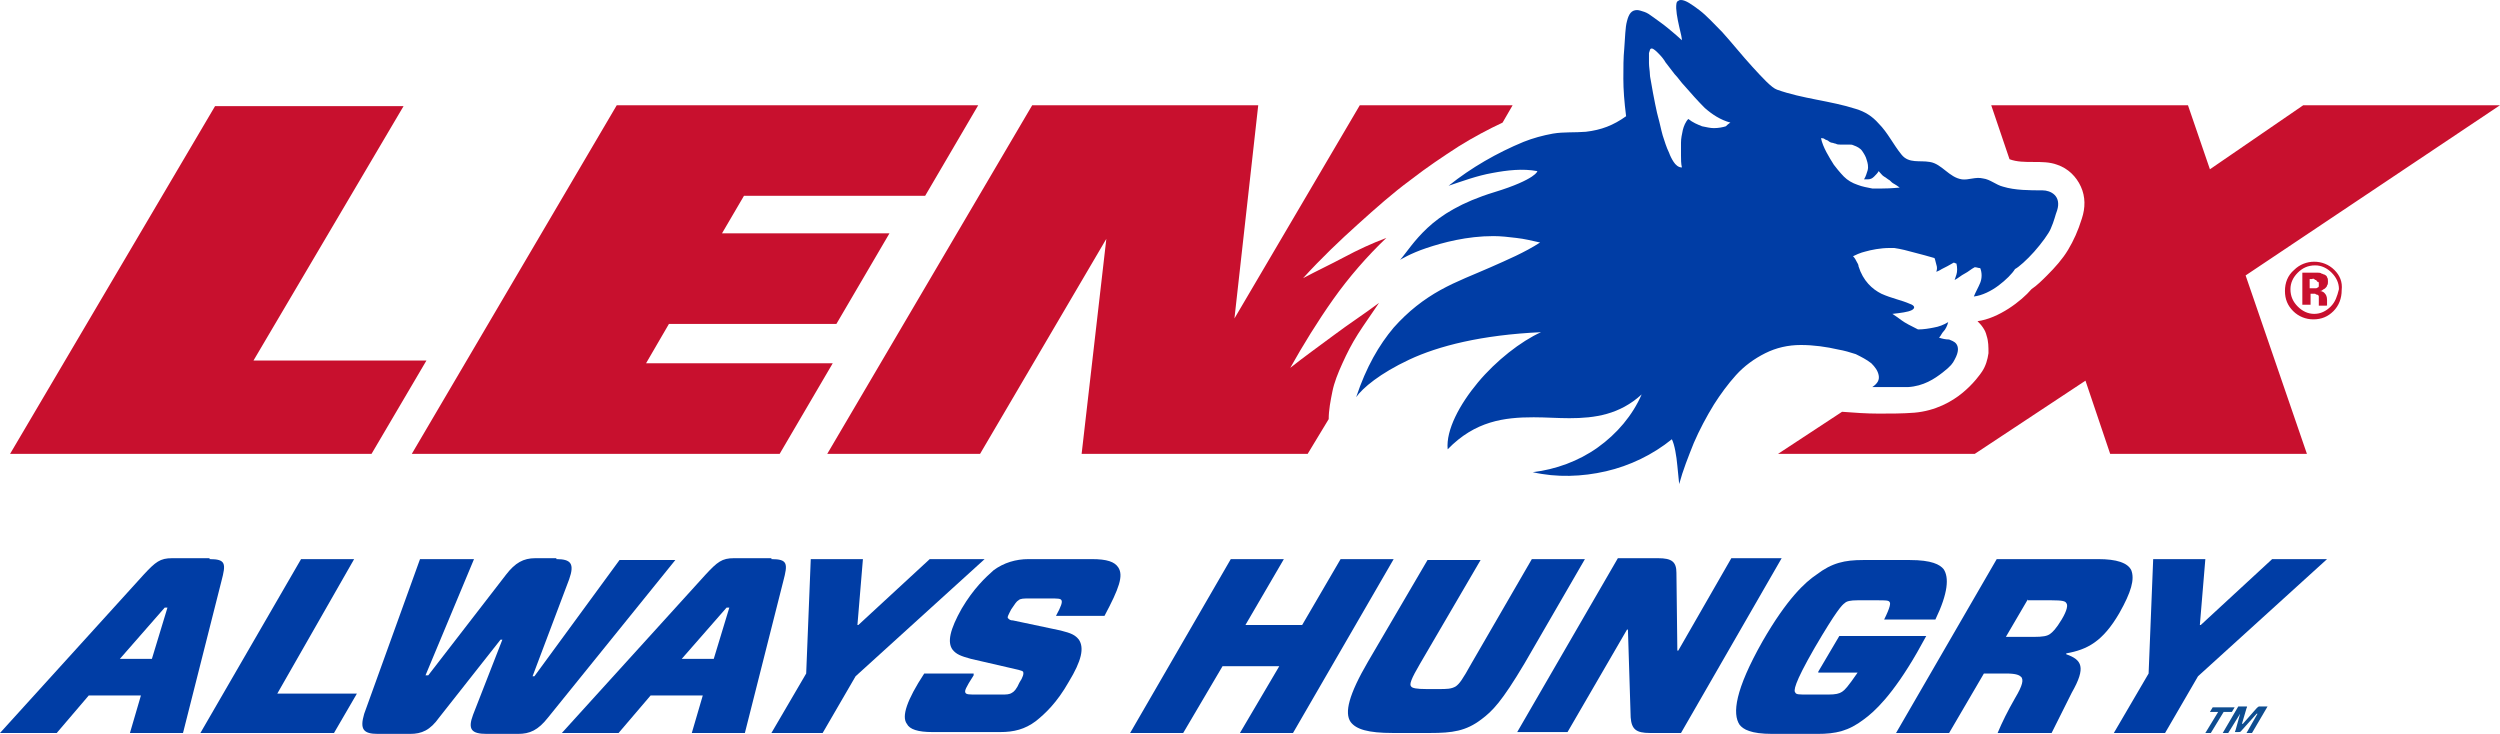 <?xml version="1.0" encoding="utf-8"?>
<!-- Generator: Adobe Illustrator 25.2.1, SVG Export Plug-In . SVG Version: 6.00 Build 0)  -->
<svg version="1.1" id="Layer_1" xmlns="http://www.w3.org/2000/svg" xmlns:xlink="http://www.w3.org/1999/xlink" x="0px" y="0px"
	 viewBox="0 0 273.2 80.2" style="enable-background:new 0 0 273.2 80.2;" xml:space="preserve">
<style type="text/css">
	.st0{fill:#003DA5;}
	.st1{fill:#0E4C90;}
	.st2{fill:#C8102E;}
</style>
<g>
	<path class="st0" d="M22.9,61.1c1.8,0,1.8,0.5,1.3,2.4L20,80.1h-5.8l1.2-4.1H9.7l-3.5,4.1H0l15.7-17.3c1.3-1.4,1.8-1.8,3.1-1.8
		H22.9z M13.1,72h3.5l1.7-5.6H18L13.1,72z"/>
	<path class="st0" d="M30.3,75.8H39l-2.5,4.3H21.9l11-19h5.8L30.3,75.8z"/>
	<path class="st0" d="M60.8,61.1c1.6,0,2,0.5,1.4,2.2l-4,10.6h0.2l9.3-12.7h6.1L59.9,78.4c-1.1,1.4-2,1.8-3.3,1.8h-3.4
		c-1.7,0-2.1-0.5-1.5-2.1l3.2-8.2h-0.2L48,78.4c-1,1.4-1.9,1.8-3.2,1.8h-3.5c-1.6,0-2-0.5-1.5-2.2l6.1-16.9h5.9l-5.3,12.7h0.3
		l8.5-11c1-1.3,1.9-1.8,3.2-1.8H60.8z"/>
	<path class="st0" d="M84.3,61.1c1.8,0,1.8,0.5,1.3,2.4l-4.2,16.6h-5.8l1.2-4.1h-5.7l-3.5,4.1h-6.2l15.7-17.3
		c1.3-1.4,1.8-1.8,3.1-1.8H84.3z M74.5,72H78l1.7-5.6h-0.3L74.5,72z"/>
	<path class="st0" d="M93.5,73.9l-3.6,6.2h-5.6l3.8-6.5l0.5-12.5h5.7l-0.6,7.2h0.1l7.8-7.2h6L93.5,73.9z"/>
	<path class="st0" d="M106.4,73.8c-0.9,1.4-1,1.7-0.9,1.9s0.4,0.2,1.3,0.2h2.6c0.6,0,0.9,0,1.2-0.2c0.2-0.1,0.5-0.4,0.8-1.1
		c0.4-0.6,0.5-1,0.4-1.2c-0.1-0.1-0.2-0.1-0.5-0.2l-5.2-1.2c-1.1-0.3-1.6-0.5-2-1c-0.6-0.8-0.3-2.2,1-4.5c1.3-2.2,2.6-3.4,3.5-4.2
		c1.1-0.8,2.4-1.2,3.8-1.2h6.9c1.7,0,2.5,0.3,2.9,0.9c0.6,0.9,0.1,2.3-1.5,5.3h-5.3c0.6-1.1,0.7-1.5,0.6-1.7
		c-0.1-0.2-0.4-0.2-1.3-0.2h-2.2c-0.6,0-1,0-1.2,0.2c-0.2,0.1-0.4,0.4-0.8,1c-0.3,0.6-0.5,0.9-0.3,1c0.1,0.1,0.2,0.2,0.5,0.2
		l5.2,1.1c1.2,0.3,1.6,0.5,2,1c0.6,0.9,0.3,2.3-1.1,4.6c-1.3,2.3-2.6,3.5-3.6,4.3c-1.2,0.9-2.4,1.2-3.9,1.2h-7.4
		c-1.6,0-2.5-0.3-2.8-0.9c-0.6-0.8,0-2.6,1.9-5.5H106.4z"/>
	<path class="st0" d="M141.3,80.1h-5.8l4.3-7.3h-6.2l-4.3,7.3h-5.8l11-19h5.8l-4.2,7.2h6.2l4.2-7.2h5.8L141.3,80.1z"/>
	<path class="st0" d="M155.2,72.5c-1,1.7-1.2,2.3-1,2.5c0.1,0.2,0.6,0.3,1.7,0.3h1.3c0.9,0,1.4,0,1.9-0.3c0.4-0.3,0.7-0.7,1.7-2.5
		l6.6-11.4h5.8l-6.6,11.4c-2.5,4.2-3.5,5.2-4.7,6.1c-1.7,1.3-3.2,1.5-5.6,1.5h-4.1c-2.7,0-4-0.4-4.6-1.2c-0.7-1-0.2-3,1.9-6.6
		l6.5-11.1h5.8L155.2,72.5z"/>
	<path class="st0" d="M183.7,80.1h-3.4c-1.5,0-2-0.4-2.1-1.7l-0.3-9.6h-0.1l-6.5,11.2h-5.5l11-19h4.4c1.5,0,2,0.4,2,1.6l0.1,8.5h0.1
		l5.8-10.1h5.5L183.7,80.1z"/>
	<path class="st0" d="M198.7,73.4l2.3-3.9h9.5l-1,1.8c-2.7,4.7-4.7,6.5-5.8,7.3c-1.7,1.3-3.1,1.6-5.1,1.6h-4.9c-2.4,0-3.2-0.5-3.6-1
		c-0.8-1.2-0.5-3.8,2.5-9.1c2.7-4.7,4.7-6.5,5.9-7.3c1.7-1.3,3.1-1.6,5.1-1.6h5.1c2.4,0,3.3,0.5,3.7,1c0.6,0.9,0.5,2.6-0.9,5.5h-5.6
		c0.7-1.4,0.7-1.8,0.6-1.9c-0.1-0.2-0.4-0.2-1.4-0.2h-2.1c-0.8,0-1.2,0.1-1.4,0.3c-0.3,0.2-0.9,0.8-3.3,4.9c-2.3,4-2.3,4.7-2.1,4.9
		c0.1,0.2,0.4,0.2,1.4,0.2h2.2c0.8,0,1.2-0.1,1.5-0.3c0.3-0.2,0.6-0.5,1.7-2.1H198.7z"/>
	<path class="st0" d="M224.2,80.1h-5.9c0.5-1.2,1.1-2.4,1.9-3.8c0.9-1.5,0.9-2,0.7-2.3c-0.2-0.2-0.5-0.4-1.7-0.4h-2.4l-3.8,6.5h-5.8
		l11-19h11.1c2,0,3.2,0.4,3.6,1.2c0.4,1,0,2.4-1.3,4.7c-1.8,3.1-3.5,4-5.8,4.4l0,0.1c1.7,0.6,2.2,1.4,0.6,4.2
		C225.5,77.5,224.7,79.1,224.2,80.1z M221.6,65.5l-2.4,4.1h3c1.1,0,1.5-0.1,1.8-0.3c0.3-0.2,0.7-0.6,1.3-1.6c0.6-1,0.7-1.6,0.5-1.8
		c-0.1-0.2-0.4-0.3-1.6-0.3H221.6z"/>
	<path class="st0" d="M240.2,73.9l-3.6,6.2h-5.6l3.8-6.5l0.5-12.5h5.7l-0.6,7.2h0.1l7.8-7.2h6L240.2,73.9z"/>
</g>
<g>
	<path class="st1" d="M243,77.8l-1.4,2.3H241l1.4-2.3h-0.9l0.3-0.5h2.4l-0.3,0.5H243z"/>
	<path class="st1" d="M244.8,78L244.8,78l-1.3,2.1h-0.6l1.7-2.9h0.8c0.2,0,0.2,0,0.1,0.2l-0.5,1.7h0.1l1.5-1.7
		c0.1-0.1,0.2-0.2,0.3-0.2h0.9l-1.7,2.9h-0.6l1.2-2.1h-0.1l-1.7,1.9c-0.1,0.1-0.1,0.1-0.3,0.1h-0.2c-0.2,0-0.2,0-0.1-0.2L244.8,78z"
		/>
</g>
<path class="st2" d="M70.6,39.7H91l-5.8,9.9H45l22.4-38.1h39.5l-5.8,9.9H81.3l-2.4,4.1h18.3l-5.8,9.9H73.1L70.6,39.7 M27.7,39.4
	l16.4-27.8H23.5L1.1,49.6h39.5l6-10.2H27.7 M164.2,13.4l1.1-1.9h-16.7l-13.7,23.3l2.6-23.3h-24.7L90.4,49.6h16.7l13.8-23.5
	l-2.7,23.5h24.7l2.3-3.8c0-1,0.2-2,0.4-3c0.2-1,0.6-2,1.1-3.1s1-2.1,1.7-3.2s1.5-2.2,2.3-3.4c-1.6,1.2-3.3,2.3-4.9,3.5
	s-3.3,2.4-4.8,3.6c1.4-2.5,3-5.1,4.7-7.5s3.7-4.7,5.8-6.7c-1.6,0.6-3.1,1.3-4.6,2.1s-3,1.5-4.5,2.3c2-2.2,4-4.1,6-5.9
	s3.8-3.4,5.7-4.8c1.8-1.4,3.6-2.6,5.3-3.7C161,15,162.7,14.1,164.2,13.4z M201.3,45l-7,4.6h21.5l12.1-8l2.7,8h21.5l-6.7-19.5
	l27.8-18.6h-21.5l-10.2,7l-2.4-7h-21.5l2,5.9c0.8,0.3,1.7,0.3,2.6,0.3c0.9,0,1.8,0,2.6,0.3c1.2,0.4,2.1,1.3,2.6,2.4
	c0.5,1.1,0.5,2.3,0.1,3.5c-0.4,1.3-0.9,2.4-1.5,3.4s-1.4,1.9-2.3,2.8c-0.5,0.5-1.1,1.1-1.7,1.5c-1.1,1.3-3.6,3.2-5.9,3.5
	c0.2,0.2,0.4,0.4,0.6,0.7c0.2,0.3,0.3,0.5,0.4,0.9c0.2,0.6,0.2,1.2,0.2,1.9c-0.1,0.7-0.3,1.4-0.7,2c-0.2,0.3-0.9,1.3-2.1,2.3
	s-3,2-5.3,2.2c-1.3,0.1-2.6,0.1-3.9,0.1S202.6,45.1,201.3,45 M255.1,29.5c-0.6-0.6-1.4-0.9-2.2-0.9c-0.8,0-1.6,0.3-2.2,0.9
	c-0.7,0.6-1,1.4-1,2.3c0,0.9,0.3,1.6,0.9,2.2c0.6,0.6,1.4,0.9,2.2,0.9c0.9,0,1.6-0.3,2.2-0.9c0.6-0.6,0.9-1.4,0.9-2.3
	C256,30.8,255.7,30.1,255.1,29.5z M254.7,33.5c-0.5,0.5-1.1,0.8-1.8,0.8c-0.7,0-1.3-0.3-1.8-0.8c-0.5-0.5-0.8-1.1-0.8-1.9
	c0-0.7,0.3-1.3,0.8-1.8c0.5-0.5,1.1-0.8,1.9-0.8c0.7,0,1.3,0.3,1.8,0.8c0.5,0.5,0.8,1.1,0.8,1.8C255.4,32.4,255.2,33,254.7,33.5z
	 M253.4,31c0-0.1,0-0.2-0.1-0.2s-0.1-0.1-0.2-0.2c-0.1,0-0.1,0-0.2-0.1s-0.2,0-0.3,0c-0.1,0-0.2,0-0.2,0v1c0,0,0.3,0,0.4,0
	c0.1,0,0.2,0,0.3,0s0.2-0.1,0.2-0.1c0.1,0,0.1-0.1,0.1-0.2C253.4,31.2,253.4,31.1,253.4,31z M253.4,33.4c0-0.1,0-0.1,0-0.2
	c0-0.1,0-0.2,0-0.3c0-0.1,0-0.2,0-0.3c0-0.1,0-0.1,0-0.2c0-0.1-0.1-0.2-0.2-0.2s-0.2-0.1-0.2-0.1c-0.1,0-0.2,0-0.2,0s-0.1,0-0.1,0
	c0,0-0.2,0-0.2,0v1.2h-0.9v-3.5c0.2,0,0.5,0,1,0c0.2,0,0.4,0,0.5,0c0.1,0,0.2,0,0.2,0c0.1,0,0.3,0,0.4,0.1c0.1,0,0.2,0.1,0.3,0.1
	c0.2,0.1,0.3,0.2,0.3,0.3c0.1,0.1,0.1,0.3,0.1,0.5c0,0.1,0,0.3-0.1,0.4c0,0.1-0.1,0.2-0.2,0.3c-0.1,0.1-0.2,0.1-0.3,0.2
	s-0.2,0.1-0.3,0.1c0.2,0,0.4,0.1,0.5,0.2c0.2,0.2,0.3,0.4,0.3,0.8v0.3c0,0.1,0,0.1,0,0.2c0,0.1,0,0.1,0,0.1H253.4z"/>
<path class="st0" d="M216.4,30.9c0.2-0.5,0.2-1.1,0-1.6c-0.2,0-0.4-0.1-0.6-0.1c-0.4,0.2-0.7,0.5-1.1,0.7c-0.4,0.2-0.7,0.5-1.1,0.7
	c0,0,0.1-0.3,0.2-0.6c0.1-0.3,0.1-0.8,0-1.2c-0.1,0-0.2-0.1-0.3-0.1c-0.5,0.3-0.9,0.5-1.3,0.7c-0.3,0.2-0.6,0.3-0.6,0.3
	c0.1-0.3,0.1-0.5,0-0.8s-0.1-0.5-0.2-0.7c-0.7-0.2-1.4-0.4-2.2-0.6c-0.7-0.2-1.5-0.4-2.2-0.5c-0.2,0-0.4,0-0.5,0c-1,0-2,0.2-2.7,0.4
	c0,0-0.5,0.1-1.3,0.5c0.2,0.2,0.3,0.4,0.4,0.6s0.2,0.3,0.2,0.5c0.5,1.6,1.5,2.5,2.5,3c1.1,0.5,2.2,0.7,3.1,1.1
	c0.6,0.2,0.6,0.5,0.2,0.7c-0.4,0.2-1.2,0.3-2.1,0.4c0.3,0.2,0.6,0.4,1,0.7c0.4,0.3,1,0.6,1.8,1c0.6,0,1.2-0.1,1.7-0.2
	c0.6-0.1,1.1-0.3,1.6-0.6c-0.1,0.4-0.3,0.8-0.5,1s-0.3,0.5-0.5,0.7c0.3,0.1,0.7,0.2,1.1,0.2c0.2,0.1,0.6,0.2,0.8,0.5
	c0.2,0.3,0.3,0.8-0.2,1.7c-0.2,0.4-0.4,0.7-1.3,1.4c-0.9,0.7-2.1,1.5-3.8,1.6c0,0-0.3,0-0.7,0c-0.4,0-1,0-1.6,0c-0.2,0-0.5,0-0.8,0
	s-0.5,0-0.8,0c0.6-0.4,0.8-0.8,0.7-1.3s-0.4-0.9-0.8-1.3c-0.5-0.4-1.1-0.7-1.7-1c-0.6-0.2-1.3-0.4-1.9-0.5c-1.3-0.3-2.7-0.5-4.1-0.5
	c-1.4,0-2.7,0.3-3.9,0.9c-1.2,0.6-2.3,1.4-3.2,2.4c-0.9,1-1.7,2.1-2.4,3.2c-0.8,1.3-1.6,2.8-2.2,4.2c-0.6,1.5-1.2,3-1.6,4.5
	c0,0-0.1-0.9-0.2-2c-0.1-1.1-0.3-2.3-0.6-2.9c-2.1,1.7-4.6,2.9-7.2,3.5c-2.6,0.6-5.4,0.7-8,0.1c2.5-0.3,5-1.2,7.1-2.7
	c2.1-1.5,3.8-3.5,4.8-5.8c-2.4,2.2-5.1,2.6-7.9,2.6c-1.3,0-2.6-0.1-3.9-0.1c-3.2,0-6.4,0.4-9.4,3.5c-0.2-2.1,1.3-4.9,3.3-7.3
	c2-2.4,4.7-4.5,6.9-5.5c-6.5,0.3-11.2,1.5-14.4,3s-5.1,3.1-5.8,4.1c1.1-3.3,2.5-5.7,4.1-7.6c1.6-1.8,3.3-3.1,5.1-4.1
	c1.8-1,3.7-1.7,5.5-2.5c1.8-0.8,3.7-1.6,5.4-2.7c-0.9-0.2-1.7-0.4-2.6-0.5c-0.8-0.1-1.7-0.2-2.5-0.2c-2.9,0-5.5,0.7-7.3,1.3
	s-2.9,1.3-2.9,1.3c0.7-0.8,1.5-2.1,3-3.5c1.5-1.4,3.7-2.8,7.3-3.9c2.3-0.7,3.5-1.3,4.1-1.7c0.6-0.4,0.6-0.6,0.6-0.6
	c-1.6-0.3-3.3-0.1-4.9,0.2c-1.7,0.3-3.3,0.9-4.8,1.4c2.5-2,5.3-3.6,8.2-4.8c1-0.4,2.1-0.7,3.2-0.9c1.2-0.2,2.4-0.1,3.6-0.2
	c1.7-0.2,3-0.7,4.4-1.7c-0.2-1.6-0.3-2.9-0.3-4.1s0-2.3,0.1-3.3c0.1-1.2,0.1-2.3,0.3-3c0.2-0.8,0.5-1.2,1.1-1.2
	c0.2,0,0.5,0.1,0.8,0.2c0.3,0.1,0.6,0.3,1,0.6s1,0.7,1.6,1.2s1.2,1,1.5,1.3c0-0.2-0.1-0.7-0.3-1.5c-0.2-0.9-0.4-1.9-0.3-2.5
	c0-0.1,0.1-0.3,0.2-0.3c0.1-0.1,0.2-0.1,0.3-0.1c0.5,0,1.2,0.5,2,1.1s1.7,1.6,2.5,2.4c1,1.1,2.2,2.6,3.3,3.8
	c1.1,1.2,2.1,2.3,2.7,2.5c2.8,1,5.8,1.2,8.6,2.1c1,0.3,1.8,0.8,2.5,1.6c1,1,1.6,2.3,2.5,3.4c0.8,1,2,0.6,3.1,0.8
	c1.3,0.2,2.1,1.7,3.5,1.9c0.7,0.1,1.5-0.3,2.3-0.1c0.8,0.1,1.4,0.7,2.2,0.9c1.3,0.4,2.9,0.4,4.3,0.4c0.9,0,2.1,0.6,1.6,2.2
	c-0.2,0.5-0.3,1.1-0.7,2c-0.2,0.5-1,1.6-1.8,2.5c-0.8,0.9-1.7,1.7-2.1,1.9c-0.3,0.5-1,1.2-1.8,1.8c-0.8,0.6-1.8,1.1-2.7,1.2
	C215.9,31.9,216.2,31.4,216.4,30.9z M207,20.1c-0.2-0.1-0.3-0.2-0.5-0.4c-0.2-0.1-0.4-0.3-0.6-0.4s-0.4-0.4-0.6-0.6
	c-0.1,0.2-0.3,0.4-0.5,0.6c-0.2,0.2-0.4,0.3-0.7,0.3c-0.1,0-0.2,0-0.2,0c-0.1,0-0.2,0-0.2,0c0.2-0.3,0.3-0.7,0.4-1
	c0.1-0.4,0-0.8-0.1-1.1c-0.1-0.4-0.3-0.7-0.5-1c-0.2-0.3-0.6-0.5-0.9-0.6c-0.2-0.1-0.3-0.1-0.5-0.1s-0.3,0-0.5,0c-0.2,0-0.3,0-0.5,0
	c-0.2,0-0.3,0-0.5-0.1c-0.1,0-0.3-0.1-0.4-0.1s-0.3-0.1-0.4-0.2c-0.1-0.1-0.3-0.1-0.4-0.2s-0.3-0.1-0.4-0.1c0.2,1,0.9,2.1,1.4,2.9
	c0.6,0.8,1.1,1.3,1.1,1.3c0.4,0.4,0.9,0.7,1.5,0.9c0.5,0.2,1.1,0.3,1.6,0.4c0.2,0,0.4,0,0.6,0c0.2,0,0.4,0,0.5,0
	c1,0,1.8-0.1,1.9-0.1C207.3,20.3,207.2,20.2,207,20.1z M189.1,13.4c-1.1-0.3-2-0.9-2.8-1.6c-0.8-0.8-1.5-1.6-2.2-2.4
	c-0.4-0.4-0.7-0.9-1.1-1.3c-0.3-0.4-0.7-0.9-1-1.3c-0.1-0.2-0.4-0.6-0.7-0.9c-0.3-0.3-0.6-0.6-0.8-0.6c-0.2,0-0.2,0.2-0.3,0.5
	c0,0.3,0,0.7,0,1.1c0,0.4,0.1,0.9,0.1,1.2c0,0.3,0.1,0.6,0.1,0.7c0.3,1.8,0.7,3.7,0.8,4c0.2,0.7,0.3,1.3,0.5,2
	c0.2,0.6,0.4,1.3,0.7,1.9c0.1,0.3,0.3,0.7,0.5,1c0.2,0.3,0.5,0.6,0.9,0.6c-0.1-0.4-0.1-0.9-0.1-1.3c0-0.5,0-1,0-1.4
	c0-0.5,0.1-0.9,0.2-1.4c0.1-0.4,0.3-0.9,0.6-1.2c0.5,0.4,1,0.6,1.5,0.8c0.5,0.1,0.9,0.2,1.3,0.2c0.5,0,1-0.1,1.3-0.2
	C188.9,13.5,189.1,13.4,189.1,13.4z"/>
</svg>
